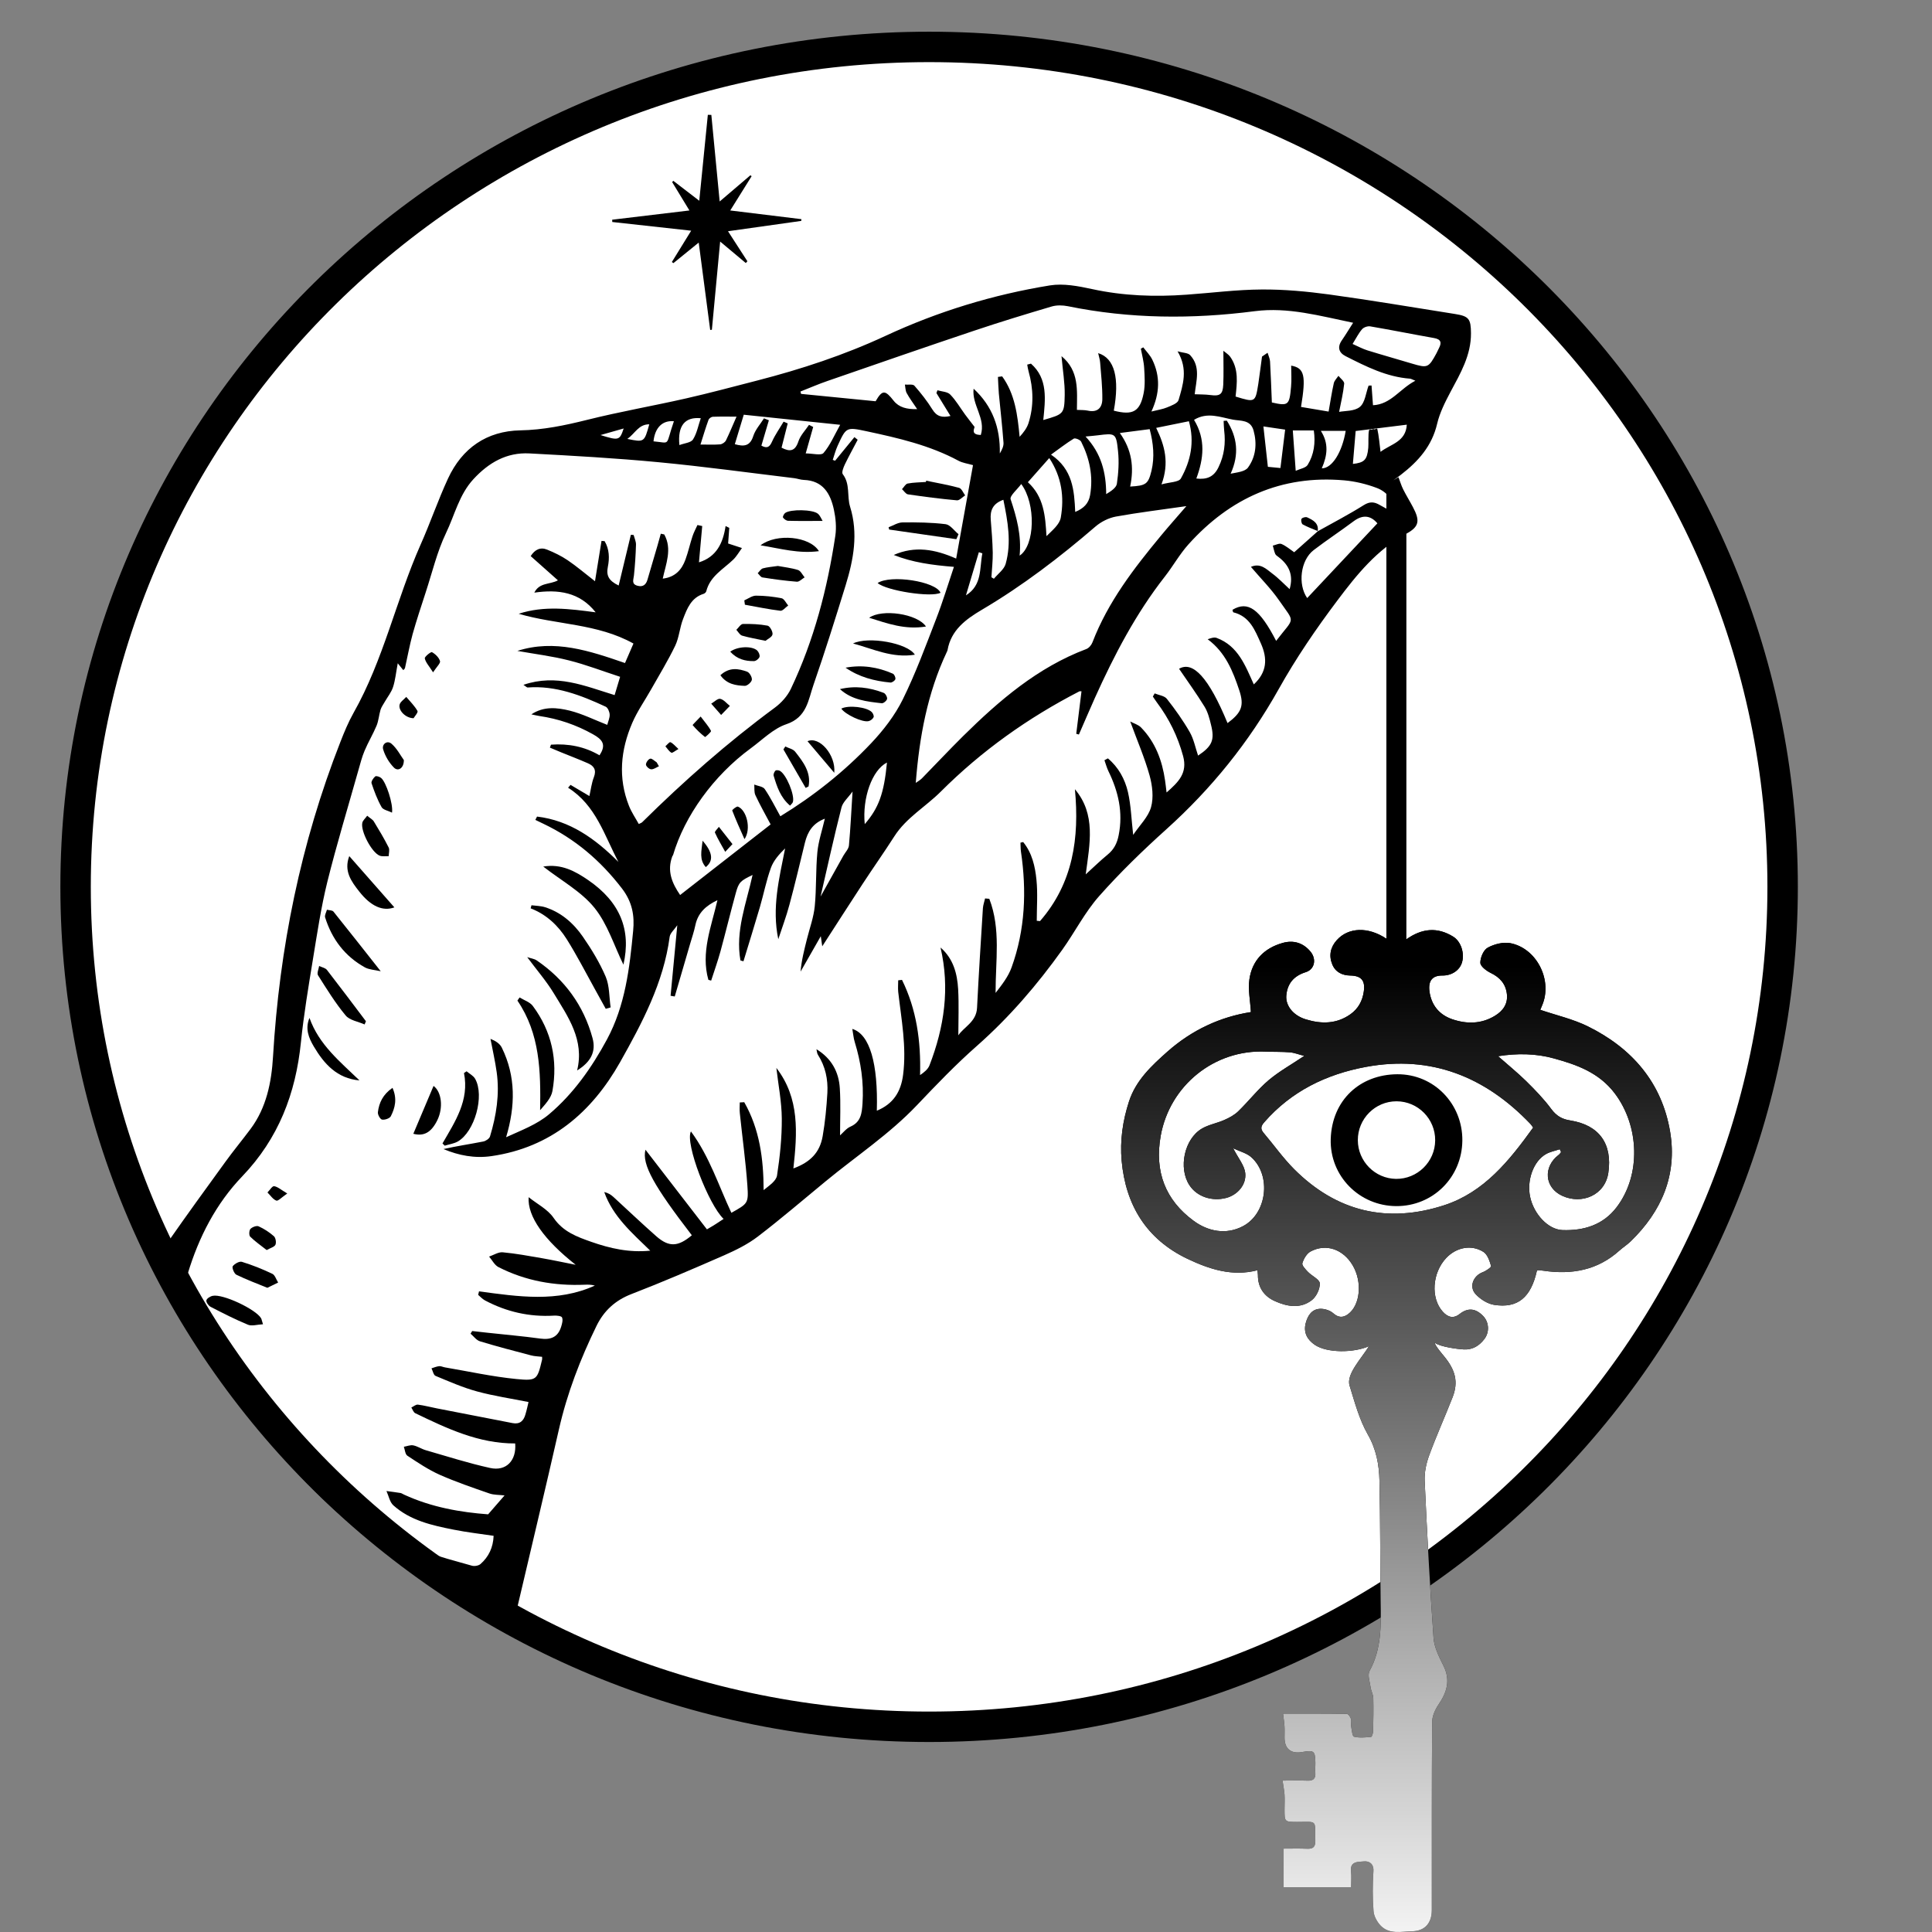 <?xml version="1.0" encoding="UTF-8"?> <svg xmlns="http://www.w3.org/2000/svg" width="32" height="32" viewBox="0 0 32 32" fill="none"><rect x="0" y="0" width="32" height="32" fill="#808080" stroke="none"/><path d="M29.526 14.689C29.526 22.368 23.201 28.601 15.389 28.601C7.578 28.601 1.252 22.368 1.252 14.689C1.252 7.009 7.578 0.777 15.389 0.777C23.201 0.777 29.526 7.009 29.526 14.689Z" fill="white" stroke="black" stroke-width="0.504"></path><path d="M11.419 3.486C11.307 3.302 11.22 3.159 11.133 3.016C11.139 3.009 11.146 3.002 11.152 2.995C11.284 3.096 11.416 3.198 11.582 3.325C11.631 2.834 11.677 2.368 11.724 1.902C11.743 1.903 11.763 1.903 11.782 1.903C11.827 2.368 11.871 2.833 11.92 3.337C12.109 3.176 12.269 3.039 12.429 2.903C12.435 2.908 12.442 2.913 12.449 2.919C12.337 3.098 12.225 3.278 12.095 3.486C12.505 3.536 12.889 3.583 13.274 3.63C13.273 3.64 13.272 3.649 13.271 3.659C12.878 3.714 12.486 3.77 12.058 3.83C12.176 4.012 12.278 4.17 12.379 4.327C12.37 4.337 12.362 4.347 12.353 4.357C12.224 4.249 12.095 4.141 11.928 4.001C11.88 4.515 11.836 4.989 11.791 5.462L11.763 5.465C11.701 4.993 11.639 4.522 11.573 4.018C11.421 4.142 11.287 4.25 11.154 4.358C11.145 4.352 11.136 4.346 11.128 4.34C11.227 4.179 11.326 4.018 11.448 3.821C10.998 3.772 10.57 3.725 10.141 3.677C10.141 3.664 10.14 3.651 10.14 3.639C10.554 3.589 10.968 3.54 11.419 3.486Z" fill="black"></path><path d="M10.33 7.097C10.193 7.136 10.07 7.171 9.946 7.206C10.249 7.3 10.263 7.296 10.33 7.097ZM10.754 7.028C10.576 7.027 10.52 7.179 10.391 7.27C10.671 7.327 10.671 7.327 10.754 7.028ZM15.999 9.861C16.272 9.691 16.222 9.411 16.271 9.165C16.252 9.159 16.232 9.152 16.213 9.146C16.142 9.385 16.07 9.623 15.999 9.861ZM11.162 6.977C10.973 6.959 10.848 7.082 10.824 7.31C11.118 7.336 11.015 7.401 11.162 6.977ZM11.607 6.927C11.348 6.902 11.221 7.046 11.253 7.372C11.336 7.34 11.444 7.333 11.478 7.279C11.543 7.176 11.566 7.046 11.607 6.927ZM21.893 7.757C22.065 7.759 22.231 7.486 22.289 7.136H21.877C22.012 7.346 21.985 7.545 21.893 7.757ZM14.691 12.63C14.443 12.755 14.28 13.22 14.323 13.65C14.554 13.383 14.642 13.143 14.691 12.63ZM21.286 7.116C21.144 7.095 21.017 7.077 20.926 7.063C20.951 7.288 20.975 7.504 21 7.732C21.049 7.737 21.121 7.744 21.208 7.752C21.234 7.537 21.259 7.338 21.286 7.116ZM11.602 7.363C11.73 7.363 11.83 7.368 11.928 7.36C11.962 7.357 12.008 7.326 12.024 7.295C12.086 7.168 12.139 7.036 12.199 6.901C12.066 6.901 11.936 6.898 11.806 6.903C11.781 6.904 11.743 6.931 11.735 6.955C11.69 7.078 11.652 7.204 11.602 7.363ZM21.761 7.13H21.413C21.428 7.345 21.443 7.551 21.461 7.798C21.533 7.765 21.627 7.751 21.659 7.7C21.765 7.528 21.79 7.334 21.761 7.13ZM16.915 8.017C16.849 8.108 16.721 8.213 16.739 8.269C16.839 8.569 16.921 8.868 16.888 9.203C17.144 9.035 17.16 8.345 16.915 8.017ZM23.301 7.034C22.999 7.071 22.711 7.107 22.454 7.139C22.438 7.326 22.422 7.507 22.408 7.684C22.598 7.663 22.644 7.617 22.663 7.418C22.669 7.354 22.659 7.191 22.675 7.13C22.684 7.095 22.722 7.134 22.744 7.103C22.772 7.131 22.807 7.078 22.814 7.111C22.835 7.196 22.855 7.392 22.866 7.484C23.033 7.355 23.285 7.32 23.301 7.034ZM13.591 14.85C13.721 14.617 13.846 14.394 13.97 14.171C14.002 14.115 14.055 14.062 14.061 14.004C14.087 13.72 14.1 13.436 14.121 13.11C14.046 13.214 13.96 13.286 13.938 13.373C13.814 13.859 13.707 14.348 13.591 14.85ZM16.421 9.561C16.435 9.569 16.448 9.578 16.462 9.586C16.529 9.504 16.631 9.432 16.657 9.339C16.756 8.987 16.692 8.636 16.619 8.278C16.444 8.34 16.397 8.454 16.41 8.61C16.425 8.79 16.439 8.972 16.443 9.153C16.445 9.289 16.429 9.425 16.421 9.561ZM17.98 7.23C18.242 7.512 18.32 7.825 18.322 8.184C18.403 8.135 18.489 8.079 18.499 8.012C18.525 7.835 18.537 7.65 18.518 7.472C18.487 7.172 18.475 7.173 18.183 7.21C18.126 7.217 18.069 7.222 17.98 7.23ZM18.719 8.059C18.98 8.044 19.018 8.02 19.072 7.798C19.126 7.57 19.104 7.343 19.042 7.108C18.878 7.129 18.723 7.149 18.548 7.172C18.747 7.45 18.786 7.739 18.719 8.059ZM17.379 7.587C17.253 7.729 17.142 7.855 17.025 7.987C17.289 8.226 17.314 8.545 17.333 8.88C17.431 8.783 17.551 8.686 17.57 8.572C17.629 8.233 17.586 7.9 17.379 7.587ZM17.809 8.479C17.949 8.421 18.032 8.34 18.056 8.198C18.109 7.885 18.047 7.593 17.907 7.315C17.891 7.284 17.809 7.251 17.785 7.265C17.658 7.343 17.54 7.436 17.408 7.53C17.768 7.774 17.793 8.121 17.809 8.479ZM19.238 8.023C19.372 7.985 19.523 7.988 19.559 7.925C19.721 7.636 19.789 7.322 19.692 6.977C19.505 7.014 19.336 7.049 19.15 7.087C19.293 7.381 19.37 7.666 19.238 8.023ZM12.654 6.929C12.681 6.94 12.708 6.95 12.735 6.961C12.694 7.101 12.652 7.242 12.611 7.381C12.709 7.435 12.749 7.401 12.788 7.313C12.84 7.198 12.915 7.093 12.979 6.984C13.002 6.994 13.024 7.004 13.047 7.013C13.014 7.146 12.98 7.279 12.945 7.415C13.085 7.488 13.17 7.474 13.224 7.311C13.257 7.211 13.339 7.128 13.4 7.037C13.423 7.049 13.446 7.061 13.469 7.072C13.43 7.209 13.391 7.346 13.345 7.51C13.46 7.51 13.6 7.549 13.64 7.503C13.75 7.375 13.818 7.211 13.916 7.036C13.371 6.979 12.839 6.923 12.319 6.869C12.261 7.06 12.217 7.206 12.171 7.357C12.324 7.401 12.424 7.389 12.477 7.221C12.511 7.116 12.593 7.026 12.654 6.929ZM22.403 5.697C22.495 5.738 22.569 5.778 22.648 5.803C22.893 5.879 23.14 5.948 23.386 6.022C23.645 6.099 23.661 6.093 23.792 5.852C23.807 5.824 23.819 5.794 23.834 5.766C23.882 5.673 23.866 5.619 23.752 5.599C23.4 5.537 23.049 5.466 22.697 5.406C22.654 5.398 22.589 5.42 22.561 5.452C22.503 5.518 22.463 5.601 22.403 5.697ZM22.814 8.668C22.703 8.538 22.574 8.519 22.421 8.633C22.203 8.796 21.975 8.946 21.759 9.111C21.539 9.279 21.493 9.679 21.651 9.906C22.035 9.497 22.421 9.087 22.814 8.668ZM19.777 6.954C19.973 7.277 19.937 7.597 19.815 7.926C19.988 7.946 20.106 7.9 20.183 7.737C20.278 7.541 20.302 7.34 20.276 7.129C20.27 7.076 20.27 7.023 20.267 6.971C20.284 6.969 20.302 6.968 20.32 6.967C20.492 7.238 20.53 7.525 20.383 7.846C20.49 7.824 20.621 7.813 20.671 7.744C20.801 7.564 20.823 7.35 20.763 7.131C20.713 6.949 20.549 6.974 20.424 6.951C20.214 6.912 19.999 6.818 19.777 6.954ZM19.65 8.383C19.241 8.442 18.86 8.488 18.483 8.556C18.364 8.578 18.238 8.641 18.146 8.72C17.553 9.231 16.934 9.704 16.259 10.102C15.997 10.257 15.752 10.436 15.694 10.769C15.692 10.78 15.686 10.789 15.682 10.799C15.36 11.481 15.227 12.209 15.168 12.967C15.204 12.941 15.241 12.921 15.269 12.893C15.497 12.66 15.72 12.422 15.951 12.193C16.552 11.6 17.187 11.054 17.993 10.75C18.036 10.734 18.078 10.683 18.095 10.638C18.351 9.972 18.778 9.417 19.226 8.876C19.358 8.716 19.496 8.562 19.65 8.383ZM14.152 7.24C14.17 7.255 14.188 7.269 14.206 7.284C14.135 7.42 14.06 7.554 13.994 7.691C13.97 7.742 13.937 7.825 13.959 7.854C14.085 8.018 14.026 8.218 14.08 8.392C14.218 8.836 14.138 9.266 14.007 9.692C13.837 10.243 13.664 10.795 13.475 11.34C13.387 11.592 13.366 11.881 13.025 11.995C12.807 12.068 12.625 12.256 12.43 12.398C11.82 12.846 11.338 13.514 11.147 14.166C11.145 14.171 11.139 14.174 11.137 14.179C11.043 14.425 11.131 14.629 11.265 14.824C11.778 14.424 12.277 14.035 12.764 13.655C12.673 13.484 12.586 13.33 12.512 13.171C12.488 13.12 12.498 13.054 12.493 12.995C12.553 13.019 12.637 13.026 12.667 13.07C12.764 13.213 12.841 13.37 12.925 13.52C13.46 13.194 13.977 12.788 14.43 12.309C14.633 12.094 14.822 11.849 14.952 11.586C15.165 11.155 15.332 10.7 15.506 10.25C15.615 9.969 15.702 9.679 15.8 9.389C15.44 9.36 15.114 9.316 14.803 9.192C15.152 9.038 15.485 9.096 15.837 9.252C15.929 8.74 16.023 8.223 16.116 7.704C16.026 7.678 15.943 7.668 15.875 7.631C15.397 7.374 14.877 7.255 14.354 7.143C14.017 7.071 14.015 7.073 13.873 7.385C13.839 7.459 13.819 7.54 13.793 7.617C13.806 7.622 13.819 7.627 13.832 7.631C13.939 7.501 14.045 7.37 14.152 7.24ZM17.837 6.789C17.901 6.793 17.96 6.789 18.016 6.801C18.176 6.837 18.256 6.756 18.258 6.612C18.26 6.411 18.238 6.209 18.222 6.008C18.219 5.958 18.202 5.91 18.189 5.849C18.463 5.932 18.546 6.267 18.448 6.802C18.764 6.883 18.883 6.819 18.943 6.509C18.969 6.376 18.959 6.233 18.951 6.095C18.945 5.988 18.916 5.883 18.896 5.776L18.936 5.753C18.988 5.822 19.051 5.884 19.087 5.96C19.219 6.234 19.211 6.514 19.071 6.816C19.179 6.789 19.259 6.778 19.33 6.748C19.4 6.719 19.503 6.682 19.52 6.628C19.594 6.375 19.681 6.116 19.504 5.819C19.596 5.845 19.677 5.843 19.713 5.883C19.892 6.077 19.811 6.312 19.788 6.53C19.88 6.534 19.963 6.532 20.046 6.543C20.205 6.564 20.253 6.535 20.261 6.372C20.269 6.193 20.263 6.013 20.263 5.81C20.304 5.845 20.349 5.871 20.376 5.909C20.52 6.112 20.489 6.344 20.465 6.568C20.791 6.668 20.792 6.668 20.842 6.355C20.854 6.276 20.864 6.196 20.875 6.116C20.884 6.046 20.893 5.976 20.903 5.906C20.933 5.885 20.964 5.864 20.995 5.843C21.009 5.891 21.033 5.938 21.036 5.986C21.049 6.209 21.056 6.433 21.066 6.666C21.337 6.727 21.357 6.715 21.384 6.405C21.395 6.29 21.386 6.174 21.386 6.056C21.607 6.095 21.634 6.221 21.549 6.74C21.703 6.766 21.856 6.791 22.006 6.817C22.037 6.641 22.059 6.493 22.092 6.347C22.102 6.303 22.142 6.265 22.169 6.225C22.202 6.268 22.268 6.315 22.264 6.355C22.248 6.511 22.211 6.665 22.18 6.822C22.274 6.803 22.434 6.814 22.524 6.739C22.61 6.668 22.623 6.508 22.668 6.387C22.684 6.386 22.701 6.386 22.717 6.385C22.725 6.491 22.733 6.597 22.741 6.712C23.04 6.697 23.184 6.44 23.443 6.306C23.383 6.282 23.369 6.273 23.354 6.272C22.966 6.243 22.627 6.071 22.289 5.9C22.174 5.842 22.146 5.748 22.227 5.634C22.287 5.547 22.341 5.456 22.412 5.346C21.862 5.233 21.337 5.083 20.784 5.154C19.748 5.288 18.716 5.282 17.688 5.072C17.603 5.055 17.504 5.052 17.421 5.076C16.991 5.203 16.562 5.334 16.136 5.477C15.325 5.749 14.517 6.029 13.709 6.309C13.556 6.361 13.409 6.426 13.258 6.485C13.262 6.498 13.265 6.511 13.268 6.524C13.68 6.565 14.092 6.605 14.503 6.646C14.615 6.452 14.661 6.458 14.803 6.639C14.889 6.747 15.021 6.782 15.191 6.776C15.12 6.67 15.063 6.594 15.018 6.511C14.996 6.471 14.997 6.418 14.988 6.37C15.042 6.375 15.119 6.359 15.145 6.388C15.253 6.511 15.356 6.641 15.442 6.78C15.515 6.899 15.603 6.922 15.743 6.89C15.659 6.752 15.585 6.631 15.51 6.51C15.516 6.495 15.522 6.48 15.527 6.464C15.599 6.486 15.692 6.487 15.738 6.534C15.834 6.632 15.903 6.754 15.985 6.866C16.036 6.935 16.09 7.003 16.142 7.071C16.125 7.128 16.094 7.199 16.245 7.205C16.332 6.928 16.093 6.708 16.126 6.438C16.436 6.724 16.569 7.083 16.56 7.511C16.594 7.453 16.626 7.391 16.621 7.331C16.601 7.06 16.57 6.79 16.544 6.519C16.536 6.428 16.534 6.335 16.529 6.243C16.552 6.24 16.576 6.237 16.599 6.234C16.811 6.526 16.854 6.873 16.888 7.235C16.954 7.163 17.009 7.09 17.035 7.009C17.125 6.726 17.117 6.439 17.037 6.153C17.026 6.116 17.021 6.077 17.014 6.039C17.035 6.033 17.055 6.028 17.076 6.023C17.36 6.273 17.314 6.617 17.28 6.957C17.618 6.859 17.629 6.859 17.635 6.54C17.638 6.337 17.602 6.133 17.582 5.899C17.877 6.142 17.839 6.466 17.837 6.789ZM21.825 8.8C22.081 8.657 22.341 8.522 22.589 8.366C22.689 8.303 22.764 8.312 22.853 8.364C22.941 8.414 23.03 8.461 23.119 8.51C23.129 8.495 23.139 8.481 23.149 8.466C23.08 8.299 22.978 8.147 22.804 8.082C22.632 8.017 22.446 7.972 22.263 7.956C21.224 7.865 20.372 8.251 19.684 9.017C19.538 9.18 19.43 9.375 19.295 9.548C18.813 10.163 18.455 10.85 18.135 11.559C18.044 11.761 17.959 11.964 17.87 12.166C17.856 12.162 17.841 12.158 17.826 12.154C17.855 11.92 17.884 11.685 17.913 11.45C17.896 11.45 17.884 11.448 17.876 11.452C17.028 11.889 16.26 12.435 15.583 13.111C15.331 13.363 15.01 13.543 14.812 13.854C14.642 14.12 14.459 14.378 14.286 14.643C14.067 14.978 13.851 15.315 13.619 15.674C13.61 15.61 13.605 15.576 13.595 15.506C13.471 15.723 13.366 15.908 13.26 16.093C13.276 15.903 13.322 15.728 13.366 15.552C13.411 15.372 13.477 15.193 13.495 15.01C13.524 14.714 13.51 14.414 13.538 14.117C13.555 13.934 13.617 13.755 13.662 13.56C13.462 13.635 13.376 13.778 13.332 13.958C13.248 14.302 13.167 14.646 13.075 14.987C13.024 15.179 12.953 15.366 12.891 15.556C12.782 15.038 12.905 14.552 13.004 14.052C12.903 14.15 12.812 14.254 12.768 14.376C12.692 14.586 12.649 14.809 12.586 15.025C12.498 15.325 12.405 15.623 12.314 15.922C12.297 15.917 12.281 15.913 12.264 15.908C12.177 15.42 12.361 14.966 12.465 14.492C12.265 14.588 12.236 14.611 12.187 14.792C12.099 15.112 12.021 15.435 11.934 15.755C11.889 15.919 11.831 16.08 11.779 16.242C11.764 16.238 11.748 16.233 11.733 16.229C11.605 15.777 11.781 15.353 11.883 14.91C11.688 15.002 11.559 15.123 11.517 15.326C11.495 15.431 11.46 15.532 11.43 15.635C11.346 15.925 11.261 16.215 11.176 16.505C11.153 16.501 11.13 16.497 11.107 16.493C11.143 16.116 11.178 15.74 11.218 15.325C11.165 15.402 11.101 15.455 11.092 15.515C10.991 16.277 10.636 16.943 10.27 17.594C9.801 18.424 9.123 19.007 8.14 19.149C7.864 19.189 7.599 19.139 7.345 19.032C7.566 18.982 7.786 18.95 8.004 18.907C8.046 18.899 8.105 18.86 8.116 18.823C8.221 18.477 8.277 18.123 8.227 17.761C8.201 17.575 8.159 17.391 8.124 17.207C8.205 17.238 8.279 17.285 8.312 17.353C8.545 17.829 8.537 18.319 8.383 18.836C8.63 18.723 8.893 18.626 9.094 18.456C9.498 18.115 9.801 17.683 10.053 17.217C10.356 16.655 10.428 16.036 10.487 15.417C10.511 15.169 10.476 14.943 10.3 14.714C9.944 14.251 9.522 13.893 9 13.644C8.956 13.623 8.911 13.601 8.867 13.58C8.876 13.562 8.886 13.543 8.895 13.525C9.44 13.59 9.859 13.892 10.243 14.276C10.009 13.836 9.871 13.338 9.409 13.047C9.423 13.031 9.437 13.016 9.45 13C9.554 13.062 9.658 13.123 9.762 13.185C9.786 13.082 9.798 12.971 9.837 12.871C9.883 12.751 9.836 12.685 9.737 12.642C9.591 12.578 9.442 12.521 9.294 12.461C9.232 12.435 9.17 12.409 9.108 12.383L9.126 12.334C9.412 12.313 9.685 12.366 9.929 12.51C10.052 12.329 9.97 12.245 9.822 12.162C9.542 12.005 9.247 11.905 8.932 11.859C8.888 11.852 8.845 11.841 8.801 11.832C9.008 11.694 9.229 11.72 9.435 11.77C9.647 11.823 9.847 11.924 10.058 12.006C10.073 11.948 10.101 11.89 10.098 11.835C10.096 11.79 10.068 11.722 10.032 11.705C9.622 11.515 9.204 11.352 8.739 11.387C8.728 11.388 8.715 11.373 8.67 11.343C9.216 11.156 9.687 11.362 10.18 11.513C10.209 11.416 10.236 11.327 10.271 11.21C9.979 11.115 9.705 11.009 9.422 10.938C9.142 10.867 8.854 10.832 8.569 10.781C9.187 10.583 9.768 10.781 10.352 10.982C10.402 10.867 10.445 10.766 10.492 10.659C9.893 10.325 9.217 10.35 8.591 10.166C9.013 10.028 9.437 10.085 9.866 10.142C9.601 9.806 9.246 9.759 8.85 9.816C8.935 9.644 9.109 9.685 9.241 9.612C9.084 9.472 8.939 9.343 8.79 9.211C8.858 9.103 8.95 9.057 9.063 9.104C9.181 9.152 9.297 9.208 9.402 9.279C9.55 9.379 9.686 9.496 9.855 9.627C9.894 9.387 9.929 9.173 9.963 8.959C9.98 8.96 9.997 8.962 10.014 8.963C10.093 9.094 10.097 9.246 10.068 9.388C10.039 9.533 10.081 9.618 10.247 9.698C10.316 9.41 10.383 9.134 10.449 8.858C10.464 8.859 10.48 8.86 10.495 8.861C10.509 8.914 10.535 8.968 10.534 9.021C10.529 9.192 10.518 9.362 10.5 9.532C10.493 9.601 10.455 9.672 10.556 9.701C10.645 9.727 10.699 9.688 10.724 9.602C10.78 9.413 10.835 9.225 10.89 9.036C10.909 8.971 10.927 8.905 10.945 8.84C10.964 8.844 10.983 8.848 11.002 8.852C11.137 9.094 11.029 9.341 10.977 9.584C11.182 9.56 11.293 9.437 11.354 9.266C11.4 9.14 11.428 9.009 11.47 8.882C11.491 8.818 11.524 8.758 11.552 8.696C11.578 8.702 11.605 8.708 11.631 8.713C11.613 8.915 11.594 9.117 11.577 9.314C11.866 9.225 11.976 8.996 12.018 8.713C12.038 8.723 12.058 8.733 12.079 8.743C12.072 8.838 12.065 8.934 12.06 9.002C12.143 9.029 12.216 9.053 12.289 9.077C12.242 9.141 12.202 9.213 12.146 9.268C11.979 9.429 11.761 9.543 11.698 9.793C11.694 9.811 11.671 9.83 11.653 9.836C11.448 9.9 11.38 10.08 11.314 10.252C11.258 10.395 11.249 10.557 11.184 10.694C11.064 10.943 10.919 11.18 10.783 11.421C10.679 11.605 10.555 11.781 10.472 11.974C10.279 12.422 10.234 12.884 10.418 13.348C10.46 13.454 10.526 13.55 10.58 13.648C10.616 13.631 10.627 13.628 10.634 13.621C11.324 12.939 12.05 12.299 12.831 11.723C12.94 11.643 13.042 11.53 13.099 11.41C13.482 10.605 13.704 9.751 13.836 8.872C13.856 8.733 13.842 8.581 13.812 8.442C13.755 8.176 13.632 7.96 13.313 7.949C13.26 7.947 13.208 7.927 13.155 7.92C12.407 7.83 11.661 7.727 10.911 7.656C10.198 7.588 9.483 7.548 8.769 7.51C8.392 7.49 8.094 7.662 7.84 7.938C7.604 8.195 7.531 8.531 7.387 8.83C7.238 9.141 7.158 9.486 7.049 9.817C6.975 10.045 6.899 10.273 6.834 10.504C6.784 10.688 6.75 10.877 6.708 11.064C6.705 11.077 6.69 11.087 6.68 11.1C6.657 11.071 6.637 11.047 6.588 10.986C6.558 11.145 6.547 11.267 6.51 11.38C6.482 11.466 6.421 11.541 6.375 11.621C6.35 11.666 6.318 11.708 6.303 11.755C6.277 11.842 6.271 11.937 6.237 12.02C6.178 12.161 6.098 12.293 6.039 12.434C5.995 12.537 5.968 12.647 5.937 12.754C5.763 13.372 5.576 13.986 5.421 14.609C5.318 15.027 5.254 15.456 5.184 15.883C5.109 16.342 5.032 16.802 4.984 17.265C4.898 18.112 4.613 18.857 4.013 19.483C3.578 19.936 3.292 20.491 3.11 21.095C3.094 21.147 3.092 21.216 3.114 21.263C3.232 21.509 3.339 21.764 3.489 21.99C4.017 22.785 4.561 23.569 5.228 24.256C5.762 24.806 6.302 25.355 7.014 25.677C7.269 25.791 7.547 25.854 7.817 25.933C7.859 25.945 7.927 25.933 7.959 25.905C8.095 25.785 8.168 25.631 8.176 25.438C7.956 25.405 7.733 25.38 7.514 25.336C7.156 25.265 6.797 25.186 6.515 24.933C6.455 24.879 6.438 24.776 6.401 24.696C6.479 24.707 6.557 24.716 6.635 24.729C6.655 24.733 6.673 24.748 6.693 24.756C7.15 24.967 7.636 25.049 8.085 25.082C8.193 24.957 8.272 24.867 8.357 24.769C8.269 24.758 8.182 24.763 8.105 24.736C7.828 24.64 7.55 24.545 7.283 24.427C7.095 24.343 6.92 24.225 6.747 24.111C6.711 24.087 6.707 24.014 6.689 23.963C6.742 23.954 6.797 23.93 6.846 23.94C6.918 23.955 6.984 24.001 7.055 24.021C7.408 24.123 7.759 24.235 8.117 24.314C8.385 24.374 8.557 24.189 8.533 23.908C7.93 23.911 7.403 23.66 6.878 23.407C6.848 23.393 6.834 23.345 6.813 23.313C6.849 23.296 6.888 23.261 6.921 23.265C7.027 23.278 7.13 23.307 7.235 23.327C7.653 23.409 8.072 23.489 8.49 23.571C8.609 23.594 8.672 23.535 8.702 23.43C8.725 23.354 8.741 23.276 8.754 23.222C8.464 23.164 8.179 23.122 7.903 23.047C7.667 22.983 7.441 22.883 7.214 22.789C7.18 22.775 7.169 22.707 7.147 22.664C7.189 22.651 7.232 22.632 7.275 22.628C7.305 22.625 7.337 22.643 7.369 22.648C7.763 22.715 8.156 22.802 8.553 22.841C8.896 22.875 8.899 22.85 8.979 22.518C8.981 22.509 8.979 22.498 8.979 22.473C8.918 22.466 8.854 22.465 8.794 22.449C8.511 22.375 8.228 22.301 7.949 22.216C7.89 22.198 7.845 22.133 7.794 22.09C7.803 22.076 7.812 22.061 7.821 22.046C7.904 22.055 7.988 22.065 8.072 22.074C8.364 22.106 8.657 22.131 8.948 22.171C9.122 22.195 9.241 22.148 9.294 21.976C9.31 21.926 9.327 21.863 9.309 21.821C9.298 21.796 9.221 21.788 9.175 21.791C8.769 21.815 8.388 21.728 8.031 21.538C7.989 21.515 7.957 21.478 7.92 21.447C7.925 21.428 7.929 21.408 7.934 21.389C8.582 21.476 9.231 21.576 9.853 21.293C9.797 21.278 9.741 21.276 9.685 21.279C9.184 21.3 8.704 21.216 8.256 20.987C8.191 20.954 8.152 20.872 8.101 20.813C8.176 20.788 8.254 20.735 8.327 20.742C8.544 20.762 8.759 20.802 8.973 20.839C9.161 20.872 9.348 20.912 9.535 20.949C9.015 20.539 8.734 20.149 8.756 19.829C8.895 19.941 9.072 20.029 9.17 20.173C9.328 20.402 9.553 20.484 9.791 20.568C10.104 20.678 10.421 20.75 10.77 20.715C10.469 20.422 10.153 20.151 10.008 19.744C10.073 19.758 10.12 19.789 10.161 19.826C10.398 20.043 10.63 20.265 10.871 20.477C11.082 20.661 11.232 20.651 11.459 20.46C10.835 19.649 10.628 19.286 10.691 19.043C11.041 19.497 11.374 19.929 11.709 20.362C11.773 20.324 11.814 20.301 11.854 20.275C11.897 20.248 11.939 20.219 11.985 20.189C11.738 19.956 11.342 18.936 11.444 18.74C11.754 19.16 11.903 19.64 12.114 20.088C12.385 19.935 12.4 19.934 12.379 19.636C12.351 19.236 12.295 18.838 12.254 18.439C12.247 18.38 12.253 18.32 12.253 18.26C12.277 18.259 12.302 18.258 12.327 18.256C12.581 18.701 12.647 19.193 12.648 19.712C12.741 19.636 12.856 19.561 12.87 19.47C12.918 19.159 12.951 18.842 12.949 18.528C12.947 18.248 12.891 17.968 12.859 17.688C13.248 18.191 13.205 18.769 13.141 19.353C13.421 19.25 13.579 19.09 13.626 18.818C13.667 18.581 13.69 18.34 13.704 18.1C13.716 17.877 13.671 17.663 13.547 17.47C13.531 17.445 13.531 17.409 13.523 17.378C13.772 17.53 13.894 17.754 13.91 18.026C13.926 18.283 13.914 18.541 13.914 18.805C13.966 18.759 14.018 18.69 14.087 18.66C14.263 18.583 14.275 18.433 14.286 18.277C14.309 17.93 14.26 17.593 14.158 17.262C14.137 17.196 14.132 17.125 14.117 17.042C14.408 17.13 14.545 17.619 14.523 18.397C14.791 18.286 14.921 18.09 14.958 17.803C15.018 17.337 14.929 16.884 14.877 16.427C14.871 16.364 14.877 16.3 14.877 16.237C14.898 16.234 14.919 16.232 14.94 16.23C15.181 16.719 15.255 17.245 15.239 17.807C15.307 17.761 15.37 17.71 15.395 17.646C15.639 17.015 15.736 16.369 15.578 15.694C15.79 15.878 15.855 16.125 15.87 16.385C15.884 16.641 15.873 16.898 15.873 17.148C15.968 17.007 16.171 16.926 16.183 16.693C16.21 16.143 16.246 15.592 16.28 15.042C16.284 14.988 16.304 14.935 16.316 14.881C16.339 14.883 16.363 14.885 16.386 14.887C16.58 15.389 16.488 15.915 16.49 16.446C16.594 16.312 16.7 16.177 16.755 16.023C16.981 15.399 17.006 14.755 16.91 14.104C16.903 14.055 16.905 14.006 16.902 13.957C16.917 13.954 16.932 13.951 16.947 13.947C17.094 14.127 17.145 14.35 17.167 14.573C17.19 14.797 17.172 15.025 17.172 15.251C17.19 15.253 17.208 15.254 17.226 15.256C17.774 14.627 17.88 13.877 17.804 13.072C18.154 13.487 18.051 13.97 17.983 14.482C18.125 14.353 18.231 14.249 18.346 14.155C18.451 14.069 18.503 13.967 18.529 13.832C18.604 13.455 18.523 13.109 18.359 12.773C18.331 12.716 18.315 12.652 18.293 12.592C18.312 12.582 18.331 12.572 18.35 12.561C18.524 12.706 18.633 12.904 18.683 13.122C18.733 13.341 18.739 13.569 18.769 13.828C18.878 13.666 19.02 13.531 19.065 13.369C19.11 13.208 19.087 13.011 19.041 12.845C18.959 12.551 18.836 12.267 18.72 11.95C18.779 11.982 18.853 12.002 18.899 12.049C19.136 12.292 19.249 12.595 19.297 12.926C19.306 12.985 19.312 13.044 19.322 13.126C19.523 12.95 19.671 12.803 19.596 12.523C19.507 12.195 19.363 11.903 19.162 11.635C19.138 11.603 19.117 11.569 19.095 11.537C19.105 11.52 19.115 11.502 19.125 11.485C19.194 11.514 19.287 11.524 19.327 11.575C19.465 11.75 19.595 11.933 19.706 12.126C19.773 12.243 19.799 12.384 19.844 12.515C20.076 12.36 20.122 12.258 20.058 12.004C20.033 11.901 20.005 11.792 19.95 11.703C19.818 11.489 19.67 11.284 19.529 11.077C19.758 10.943 20.021 11.223 20.332 11.977C20.564 11.804 20.611 11.69 20.527 11.436C20.421 11.117 20.297 10.805 20.003 10.588C20.057 10.569 20.111 10.55 20.152 10.566C20.508 10.698 20.628 11.029 20.767 11.336C20.985 11.133 20.997 10.911 20.885 10.659C20.785 10.436 20.7 10.21 20.428 10.142C20.42 10.14 20.419 10.114 20.414 10.1C20.67 9.947 20.864 10.086 21.137 10.615C21.447 10.209 21.457 10.336 21.182 9.939C21.049 9.748 20.882 9.581 20.719 9.389C20.875 9.32 20.974 9.425 21.072 9.499C21.175 9.575 21.264 9.67 21.36 9.758C21.428 9.526 21.35 9.36 21.18 9.229C21.159 9.212 21.132 9.197 21.122 9.175C21.103 9.131 21.095 9.083 21.082 9.037C21.13 9.027 21.188 8.994 21.225 9.01C21.301 9.042 21.366 9.099 21.436 9.147C21.567 9.03 21.698 8.914 21.829 8.797L21.825 8.8ZM23.163 7.904C23.189 7.971 23.209 8.041 23.241 8.105C23.291 8.205 23.351 8.301 23.403 8.4C23.519 8.619 23.512 8.722 23.295 8.839C22.807 9.102 22.47 9.521 22.151 9.946C21.798 10.415 21.464 10.904 21.178 11.416C20.685 12.296 20.066 13.062 19.319 13.735C18.93 14.085 18.551 14.452 18.204 14.844C17.969 15.11 17.804 15.437 17.596 15.729C17.181 16.31 16.719 16.848 16.181 17.323C15.832 17.63 15.509 17.967 15.188 18.305C14.732 18.785 14.181 19.149 13.674 19.567C13.302 19.873 12.937 20.187 12.555 20.479C12.387 20.608 12.191 20.705 11.996 20.791C11.487 21.014 10.976 21.234 10.458 21.434C10.189 21.538 10.003 21.711 9.881 21.959C9.612 22.509 9.393 23.077 9.257 23.677C9.032 24.669 8.794 25.659 8.562 26.65C8.488 26.968 8.494 26.959 8.188 26.828C7.875 26.695 7.599 26.508 7.341 26.29C7.317 26.27 7.286 26.256 7.257 26.243C6.604 25.949 6.073 25.485 5.547 25.012C4.615 24.175 3.89 23.167 3.208 22.127C3.022 21.843 2.874 21.527 2.747 21.21C2.665 21.005 2.645 20.765 2.787 20.564C3.096 20.121 3.413 19.684 3.73 19.248C3.865 19.061 4.012 18.884 4.15 18.699C4.414 18.345 4.497 17.924 4.522 17.502C4.628 15.707 4.98 13.967 5.637 12.291C5.701 12.127 5.769 11.962 5.855 11.809C6.352 10.931 6.56 9.939 6.965 9.024C7.126 8.663 7.254 8.286 7.42 7.927C7.654 7.422 8.061 7.139 8.618 7.128C8.997 7.121 9.356 7.046 9.721 6.955C10.264 6.819 10.817 6.723 11.363 6.599C11.758 6.509 12.149 6.404 12.541 6.303C13.271 6.115 13.983 5.881 14.671 5.561C15.536 5.159 16.448 4.88 17.391 4.727C17.615 4.691 17.861 4.739 18.088 4.788C18.606 4.901 19.126 4.919 19.651 4.881C20.066 4.852 20.481 4.797 20.896 4.795C21.268 4.792 21.643 4.827 22.013 4.877C22.711 4.973 23.406 5.091 24.102 5.201C24.33 5.237 24.362 5.283 24.364 5.517C24.367 5.883 24.19 6.183 24.025 6.491C23.936 6.659 23.847 6.835 23.804 7.017C23.718 7.388 23.49 7.642 23.204 7.863C23.163 7.894 23.121 7.925 23.079 7.956C23.107 7.938 23.135 7.921 23.163 7.904Z" fill="black"></path><path d="M8.998 14.353C9.299 14.303 9.527 14.43 9.742 14.577C10.271 14.94 10.458 15.401 10.326 15.978C10.171 15.662 10.063 15.304 9.845 15.035C9.629 14.768 9.304 14.591 8.998 14.353Z" fill="black"></path><path d="M10.033 16.709C9.973 16.6 9.913 16.49 9.852 16.381C9.699 16.105 9.555 15.824 9.388 15.558C9.245 15.33 9.05 15.146 8.789 15.045C8.794 15.028 8.798 15.011 8.803 14.994C8.879 15.004 8.958 15.004 9.03 15.027C9.295 15.112 9.498 15.29 9.652 15.512C9.798 15.723 9.933 15.945 10.033 16.179C10.097 16.332 10.089 16.516 10.114 16.686C10.087 16.694 10.06 16.702 10.033 16.709Z" fill="black"></path><path d="M9.559 17.73C9.683 17.225 9.409 16.842 9.173 16.453C9.05 16.25 8.892 16.069 8.732 15.853C8.793 15.874 8.849 15.88 8.889 15.907C9.352 16.223 9.666 16.652 9.814 17.193C9.877 17.422 9.782 17.592 9.559 17.73Z" fill="black"></path><path d="M8.606 16.521C8.681 16.567 8.777 16.597 8.826 16.663C9.138 17.083 9.241 17.56 9.15 18.071C9.129 18.186 9.034 18.287 8.946 18.388C8.957 17.747 8.945 17.123 8.57 16.573C8.582 16.556 8.594 16.538 8.606 16.521Z" fill="black"></path><path d="M7.329 18.939C7.538 18.577 7.776 18.224 7.685 17.773C7.7 17.764 7.714 17.754 7.728 17.744C7.776 17.785 7.841 17.817 7.87 17.869C8.029 18.15 7.863 18.746 7.582 18.907C7.518 18.943 7.439 18.953 7.366 18.976C7.354 18.963 7.342 18.951 7.329 18.939Z" fill="black"></path><path d="M6.306 16.087C6.204 16.064 6.114 16.061 6.044 16.023C5.712 15.839 5.498 15.555 5.385 15.195C5.374 15.159 5.404 15.111 5.415 15.068C5.452 15.078 5.504 15.075 5.523 15.099C5.779 15.417 6.03 15.738 6.306 16.087Z" fill="black"></path><path d="M6.039 16.968C5.932 16.92 5.791 16.9 5.724 16.818C5.553 16.612 5.411 16.381 5.267 16.153C5.246 16.119 5.278 16.052 5.286 16C5.33 16.021 5.389 16.031 5.416 16.066C5.634 16.347 5.847 16.632 6.061 16.915C6.054 16.933 6.046 16.951 6.039 16.968Z" fill="black"></path><path d="M5.785 14.18C6.048 14.478 6.29 14.754 6.532 15.029C6.344 15.098 6.144 15.015 5.949 14.765C5.82 14.601 5.691 14.428 5.785 14.18Z" fill="black"></path><path d="M4.356 21.934C4.257 21.939 4.171 21.968 4.108 21.942C3.897 21.855 3.693 21.751 3.49 21.646C3.454 21.628 3.413 21.57 3.418 21.539C3.424 21.507 3.482 21.471 3.523 21.463C3.69 21.427 4.236 21.685 4.324 21.834C4.334 21.851 4.336 21.873 4.356 21.934Z" fill="black"></path><path d="M5.954 17.895C5.584 17.863 5.369 17.623 5.198 17.334C5.114 17.192 5.05 17.039 5.126 16.86C5.284 17.306 5.635 17.586 5.954 17.895Z" fill="black"></path><path d="M7.181 17.986C7.316 18.087 7.344 18.347 7.244 18.553C7.145 18.755 7.023 18.825 6.846 18.779C6.957 18.514 7.069 18.251 7.181 17.986Z" fill="black"></path><path d="M4.428 21.33C4.254 21.259 4.08 21.194 3.914 21.113C3.878 21.095 3.839 20.996 3.855 20.973C3.885 20.932 3.965 20.887 4.007 20.9C4.179 20.953 4.347 21.02 4.51 21.098C4.555 21.119 4.575 21.193 4.607 21.243C4.552 21.269 4.498 21.296 4.428 21.33Z" fill="black"></path><path d="M6.082 13.511C6.131 13.553 6.172 13.573 6.192 13.606C6.278 13.747 6.363 13.889 6.437 14.036C6.457 14.075 6.439 14.132 6.438 14.181C6.387 14.179 6.331 14.19 6.287 14.172C6.155 14.118 5.97 13.764 6.001 13.628C6.009 13.59 6.048 13.558 6.082 13.511Z" fill="black"></path><path d="M13.564 9.129C13.225 9.173 12.933 9.087 12.597 9.032C12.863 8.829 13.413 8.882 13.564 9.129Z" fill="black"></path><path d="M12.884 9.374C12.989 9.394 13.107 9.406 13.218 9.441C13.263 9.456 13.291 9.521 13.327 9.563C13.284 9.588 13.239 9.638 13.198 9.635C13.007 9.62 12.817 9.594 12.628 9.564C12.599 9.559 12.576 9.518 12.55 9.494C12.578 9.467 12.602 9.424 12.635 9.414C12.711 9.393 12.792 9.388 12.884 9.374Z" fill="black"></path><path d="M12.679 10.614C12.529 10.582 12.408 10.562 12.291 10.528C12.253 10.516 12.227 10.465 12.196 10.432C12.232 10.398 12.268 10.336 12.305 10.335C12.441 10.332 12.581 10.338 12.714 10.363C12.752 10.371 12.803 10.464 12.795 10.508C12.787 10.553 12.713 10.585 12.679 10.614Z" fill="black"></path><path d="M12.328 9.944C12.392 9.916 12.457 9.866 12.521 9.866C12.663 9.866 12.807 9.882 12.946 9.909C12.988 9.918 13.019 9.987 13.055 10.029C13.011 10.06 12.964 10.121 12.925 10.116C12.728 10.092 12.533 10.051 12.338 10.016C12.335 9.992 12.331 9.968 12.328 9.944Z" fill="black"></path><path d="M6.493 13.46C6.428 13.427 6.345 13.414 6.32 13.368C6.25 13.244 6.199 13.108 6.154 12.973C6.145 12.943 6.184 12.886 6.215 12.86C6.23 12.847 6.287 12.864 6.312 12.885C6.394 12.95 6.515 13.317 6.493 13.46Z" fill="black"></path><path d="M4.417 20.705C4.321 20.629 4.225 20.563 4.144 20.483C4.122 20.461 4.125 20.38 4.148 20.355C4.177 20.324 4.25 20.296 4.284 20.312C4.375 20.353 4.462 20.41 4.537 20.476C4.566 20.502 4.579 20.58 4.562 20.617C4.544 20.654 4.481 20.669 4.417 20.705Z" fill="black"></path><path d="M11.932 11.184C12.078 11.048 12.23 11.072 12.376 11.126C12.415 11.14 12.46 11.219 12.453 11.26C12.446 11.301 12.376 11.361 12.336 11.36C12.188 11.354 12.039 11.334 11.932 11.184Z" fill="black"></path><path d="M6.501 18.018C6.582 18.201 6.543 18.35 6.473 18.489C6.454 18.525 6.373 18.552 6.328 18.544C6.297 18.539 6.254 18.461 6.259 18.422C6.278 18.265 6.342 18.128 6.501 18.018Z" fill="black"></path><path d="M13.625 8.628C13.423 8.628 13.238 8.631 13.054 8.626C13.024 8.625 12.987 8.598 12.969 8.572C12.961 8.56 12.984 8.512 13.004 8.497C13.093 8.431 13.462 8.437 13.547 8.509C13.583 8.539 13.601 8.589 13.625 8.628Z" fill="black"></path><path d="M6.689 12.589C6.691 12.724 6.593 12.783 6.525 12.714C6.444 12.632 6.378 12.521 6.346 12.411C6.322 12.328 6.411 12.255 6.485 12.319C6.577 12.398 6.636 12.517 6.689 12.589Z" fill="black"></path><path d="M12.095 10.794C12.217 10.704 12.452 10.696 12.54 10.773C12.566 10.797 12.589 10.851 12.58 10.88C12.57 10.911 12.521 10.95 12.488 10.95C12.344 10.952 12.209 10.919 12.095 10.794Z" fill="black"></path><path d="M6.85 11.896C6.718 11.894 6.598 11.769 6.618 11.674C6.628 11.625 6.69 11.586 6.729 11.543C6.793 11.619 6.867 11.691 6.915 11.776C6.928 11.8 6.867 11.867 6.85 11.896Z" fill="black"></path><path d="M11.605 11.868C11.678 11.965 11.738 12.031 11.777 12.107C11.784 12.12 11.682 12.212 11.677 12.207C11.602 12.149 11.534 12.082 11.472 12.01C11.469 12.006 11.538 11.939 11.605 11.868Z" fill="black"></path><path d="M7.173 11.136C7.106 11.03 7.05 10.972 7.036 10.905C7.03 10.878 7.137 10.792 7.155 10.802C7.211 10.833 7.27 10.89 7.288 10.95C7.298 10.985 7.234 11.042 7.173 11.136Z" fill="black"></path><path d="M11.944 11.842C11.874 11.763 11.827 11.709 11.78 11.655C11.83 11.626 11.887 11.566 11.929 11.575C11.988 11.587 12.036 11.651 12.089 11.692C12.05 11.733 12.011 11.773 11.944 11.842Z" fill="black"></path><path d="M4.758 19.768C4.666 19.83 4.607 19.897 4.577 19.886C4.519 19.864 4.478 19.798 4.43 19.751C4.467 19.714 4.509 19.643 4.54 19.647C4.6 19.656 4.655 19.707 4.758 19.768Z" fill="black"></path><path d="M21.828 8.797C21.744 8.761 21.657 8.73 21.577 8.686C21.557 8.676 21.544 8.613 21.558 8.593C21.571 8.572 21.627 8.558 21.651 8.569C21.747 8.614 21.847 8.664 21.825 8.8L21.828 8.797Z" fill="black"></path><path d="M10.914 12.692C10.871 12.71 10.827 12.745 10.786 12.742C10.753 12.741 10.7 12.693 10.699 12.664C10.698 12.63 10.738 12.574 10.77 12.566C10.798 12.559 10.84 12.604 10.876 12.626C10.889 12.648 10.901 12.67 10.914 12.692Z" fill="black"></path><path d="M11.237 12.406C11.181 12.437 11.136 12.477 11.12 12.467C11.08 12.444 11.053 12.398 11.021 12.361C11.049 12.336 11.089 12.286 11.104 12.293C11.147 12.311 11.179 12.353 11.237 12.406Z" fill="black"></path><path d="M15.341 7.962C15.523 8 15.706 8.031 15.885 8.08C15.927 8.091 15.953 8.161 15.986 8.205C15.94 8.234 15.892 8.291 15.849 8.287C15.578 8.263 15.307 8.227 15.038 8.188C15.002 8.182 14.972 8.131 14.94 8.102C14.971 8.07 14.998 8.016 15.033 8.009C15.132 7.99 15.235 7.99 15.336 7.983C15.338 7.976 15.339 7.969 15.341 7.962Z" fill="black"></path><path d="M15.84 8.931C15.469 8.878 15.098 8.825 14.727 8.771C14.724 8.759 14.721 8.746 14.718 8.733C14.794 8.705 14.87 8.654 14.947 8.653C15.185 8.65 15.426 8.653 15.662 8.682C15.739 8.692 15.805 8.79 15.876 8.848C15.864 8.875 15.852 8.903 15.84 8.931Z" fill="black"></path><path d="M15.578 9.818C15.425 9.899 14.684 9.785 14.536 9.657C14.751 9.514 15.498 9.628 15.578 9.818Z" fill="black"></path><path d="M14.129 10.658C14.382 10.534 15.032 10.65 15.153 10.844C14.776 10.905 14.459 10.746 14.129 10.658Z" fill="black"></path><path d="M15.337 10.377C14.992 10.434 14.704 10.329 14.396 10.232C14.606 10.082 15.193 10.163 15.337 10.377Z" fill="black"></path><path d="M13.912 11.414C14.162 11.354 14.403 11.386 14.636 11.476C14.666 11.487 14.698 11.546 14.693 11.576C14.687 11.606 14.632 11.652 14.604 11.648C14.36 11.62 14.112 11.596 13.912 11.414Z" fill="black"></path><path d="M14.005 11.059C14.278 11.008 14.538 11.048 14.788 11.158C14.813 11.169 14.837 11.223 14.83 11.249C14.823 11.274 14.775 11.308 14.747 11.305C14.484 11.28 14.232 11.216 14.005 11.059Z" fill="black"></path><path d="M13.344 13.05L12.976 12.413C12.986 12.397 12.996 12.38 13.007 12.364C13.062 12.392 13.135 12.406 13.17 12.45C13.303 12.619 13.438 12.793 13.392 13.026C13.376 13.034 13.36 13.042 13.344 13.05Z" fill="black"></path><path d="M13.086 13.344C12.927 13.21 12.868 13.029 12.814 12.848C12.807 12.824 12.824 12.785 12.843 12.765C12.854 12.753 12.893 12.756 12.914 12.766C13.02 12.816 13.169 13.174 13.132 13.286C13.126 13.304 13.107 13.318 13.086 13.344Z" fill="black"></path><path d="M13.935 11.737C14.051 11.675 14.362 11.71 14.442 11.797C14.461 11.818 14.479 11.861 14.469 11.88C14.455 11.909 14.42 11.936 14.388 11.944C14.287 11.97 13.998 11.833 13.935 11.737Z" fill="black"></path><path d="M13.375 12.277C13.569 12.188 13.847 12.503 13.818 12.8C13.658 12.611 13.518 12.446 13.375 12.277Z" fill="black"></path><path d="M12.331 13.899C12.255 13.728 12.187 13.578 12.128 13.424C12.124 13.415 12.2 13.352 12.222 13.36C12.367 13.417 12.447 13.73 12.331 13.899Z" fill="black"></path><path d="M12.132 13.981C12.076 14.041 12.044 14.075 12.012 14.109C11.954 14.004 11.891 13.901 11.842 13.791C11.833 13.773 11.884 13.728 11.907 13.695C11.979 13.786 12.05 13.877 12.132 13.981Z" fill="black"></path><path d="M11.637 13.925C11.809 14.122 11.819 14.259 11.69 14.362C11.579 14.237 11.618 14.102 11.637 13.925Z" fill="black"></path><path d="M25.856 19.083C25.849 19.067 25.842 19.051 25.835 19.035C25.758 19.061 25.674 19.076 25.605 19.116C25.398 19.233 25.285 19.552 25.344 19.825C25.404 20.107 25.64 20.366 25.881 20.374C26.232 20.386 26.552 20.29 26.776 19.996C27.185 19.46 27.153 18.648 26.745 18.109C26.484 17.765 26.119 17.636 25.738 17.531C25.439 17.448 25.129 17.444 24.813 17.494C24.976 17.638 25.133 17.765 25.277 17.906C25.425 18.052 25.572 18.203 25.695 18.37C25.78 18.484 25.873 18.537 26.007 18.558C26.49 18.634 26.709 18.947 26.639 19.425C26.585 19.795 26.202 19.956 25.877 19.807C25.579 19.671 25.556 19.324 25.818 19.127C25.834 19.115 25.844 19.098 25.856 19.083ZM20.425 19.019C20.511 19.186 20.61 19.302 20.625 19.427C20.648 19.624 20.495 19.792 20.312 19.841C20.072 19.904 19.824 19.82 19.701 19.631C19.514 19.347 19.615 18.863 19.909 18.692C20.021 18.627 20.158 18.604 20.279 18.55C20.361 18.514 20.445 18.469 20.509 18.407C20.681 18.24 20.83 18.047 21.012 17.892C21.185 17.746 21.387 17.634 21.603 17.489C21.512 17.466 21.439 17.436 21.364 17.43C21.231 17.419 21.097 17.424 20.964 17.418C20.113 17.38 19.375 17.979 19.225 18.812C19.119 19.404 19.302 19.877 19.771 20.221C20.006 20.394 20.307 20.459 20.59 20.308C20.985 20.098 21.06 19.474 20.73 19.171C20.653 19.1 20.537 19.072 20.425 19.019ZM25.394 18.676C25.373 18.648 25.361 18.629 25.347 18.614C24.601 17.834 23.704 17.472 22.626 17.671C21.97 17.792 21.389 18.073 20.94 18.588C20.883 18.653 20.874 18.699 20.93 18.765C21.099 18.964 21.251 19.181 21.435 19.365C22.141 20.072 22.983 20.269 23.925 19.961C24.582 19.745 24.998 19.226 25.394 18.676ZM22.675 22.297C22.42 22.409 21.981 22.412 21.778 22.275C21.652 22.19 21.586 22.07 21.627 21.915C21.66 21.79 21.728 21.68 21.872 21.678C21.943 21.677 22.031 21.705 22.083 21.752C22.169 21.828 22.246 21.827 22.327 21.768C22.531 21.619 22.567 21.234 22.406 20.96C22.249 20.692 21.965 20.591 21.708 20.728C21.644 20.762 21.593 20.849 21.571 20.923C21.56 20.958 21.623 21.024 21.663 21.066C21.728 21.134 21.857 21.191 21.86 21.257C21.864 21.35 21.802 21.478 21.726 21.536C21.537 21.681 21.316 21.641 21.115 21.55C20.938 21.471 20.833 21.324 20.835 21.118C20.835 21.097 20.831 21.077 20.828 21.039C20.41 21.148 20.028 21.021 19.666 20.849C18.991 20.526 18.645 19.964 18.578 19.226C18.548 18.891 18.596 18.562 18.7 18.243C18.814 17.893 19.073 17.652 19.339 17.416C19.743 17.059 20.212 16.842 20.719 16.763C20.708 16.572 20.669 16.392 20.694 16.221C20.739 15.908 20.939 15.704 21.245 15.618C21.424 15.567 21.586 15.616 21.707 15.763C21.81 15.89 21.773 16.057 21.627 16.102C21.429 16.164 21.32 16.292 21.305 16.495C21.294 16.66 21.421 16.822 21.633 16.885C21.886 16.962 22.138 16.962 22.369 16.798C22.5 16.704 22.567 16.575 22.589 16.421C22.615 16.238 22.545 16.161 22.363 16.158C22.229 16.155 22.119 16.101 22.067 15.974C22.007 15.829 22.035 15.689 22.142 15.571C22.332 15.359 22.66 15.345 22.963 15.548V8.073C23.085 8.125 23.182 8.166 23.291 8.212V15.56C23.556 15.371 23.811 15.354 24.07 15.514C24.198 15.593 24.261 15.788 24.215 15.942C24.176 16.072 24.044 16.16 23.891 16.158C23.727 16.156 23.654 16.242 23.676 16.417C23.706 16.647 23.838 16.806 24.049 16.88C24.289 16.963 24.533 16.963 24.76 16.825C24.892 16.745 24.977 16.63 24.959 16.467C24.941 16.299 24.845 16.189 24.691 16.115C24.619 16.08 24.52 16.005 24.519 15.947C24.518 15.86 24.572 15.733 24.642 15.696C24.75 15.637 24.899 15.599 25.017 15.622C25.441 15.705 25.703 16.204 25.558 16.613C25.544 16.652 25.526 16.691 25.512 16.726C25.777 16.816 26.051 16.878 26.296 16.998C27.028 17.358 27.526 17.928 27.663 18.748C27.782 19.463 27.521 20.064 27.009 20.561C26.951 20.617 26.882 20.66 26.822 20.714C26.46 21.04 26.032 21.116 25.565 21.047C25.539 21.043 25.512 21.04 25.486 21.038C25.476 21.038 25.466 21.043 25.456 21.046C25.358 21.489 25.139 21.675 24.745 21.612C24.636 21.594 24.517 21.518 24.44 21.434C24.328 21.311 24.402 21.131 24.558 21.072C24.613 21.052 24.703 20.989 24.697 20.969C24.672 20.884 24.637 20.777 24.57 20.735C24.37 20.609 24.122 20.66 23.956 20.834C23.721 21.081 23.693 21.5 23.897 21.726C23.98 21.817 24.071 21.847 24.176 21.764C24.311 21.658 24.439 21.667 24.564 21.796C24.663 21.896 24.674 22.062 24.587 22.177C24.501 22.29 24.393 22.358 24.245 22.351C24.162 22.347 23.859 22.311 23.766 22.241C23.757 22.276 23.911 22.455 23.915 22.46C24.106 22.69 24.159 22.889 24.059 23.144C23.933 23.466 23.79 23.782 23.671 24.107C23.623 24.238 23.591 24.387 23.597 24.526C23.637 25.394 23.682 26.261 23.744 27.128C23.755 27.286 23.836 27.444 23.909 27.591C24.028 27.831 23.965 28.031 23.825 28.235C23.77 28.317 23.722 28.423 23.721 28.519C23.713 29.559 23.716 30.599 23.715 31.64C23.714 31.852 23.601 31.984 23.388 31.988C23.211 31.992 23.014 32.044 22.869 31.896C22.809 31.834 22.756 31.738 22.75 31.654C22.733 31.435 22.734 31.214 22.748 30.995C22.758 30.86 22.665 30.822 22.588 30.831C22.504 30.84 22.355 30.823 22.377 30.998C22.387 31.081 22.378 31.167 22.378 31.26H21.261V30.619C21.382 30.619 21.518 30.615 21.653 30.621C21.751 30.625 21.787 30.587 21.786 30.491C21.779 30.131 21.827 30.177 21.485 30.177C21.276 30.176 21.276 30.177 21.276 29.967C21.276 29.887 21.281 29.806 21.276 29.726C21.271 29.654 21.256 29.582 21.243 29.492C21.381 29.492 21.517 29.488 21.654 29.493C21.751 29.497 21.793 29.46 21.786 29.363C21.782 29.309 21.788 29.255 21.787 29.202C21.784 29 21.766 28.984 21.568 29.019C21.381 29.052 21.276 28.966 21.276 28.78C21.276 28.716 21.279 28.652 21.275 28.588C21.271 28.526 21.261 28.465 21.251 28.383C21.605 28.383 21.956 28.381 22.307 28.387C22.332 28.387 22.366 28.437 22.376 28.47C22.388 28.509 22.373 28.555 22.38 28.597C22.39 28.657 22.399 28.759 22.427 28.765C22.517 28.787 22.616 28.777 22.71 28.768C22.724 28.767 22.742 28.707 22.743 28.674C22.747 28.492 22.751 28.309 22.746 28.127C22.744 28.066 22.709 28.007 22.701 27.945C22.688 27.855 22.648 27.743 22.684 27.676C22.883 27.314 22.874 26.926 22.868 26.534C22.859 25.864 22.863 25.194 22.848 24.524C22.842 24.258 22.796 24.005 22.655 23.759C22.514 23.512 22.438 23.224 22.353 22.949C22.296 22.762 22.547 22.504 22.675 22.297Z" fill="black"></path><path d="M25.856 19.083C25.849 19.067 25.842 19.051 25.835 19.035C25.758 19.061 25.674 19.076 25.605 19.116C25.398 19.233 25.285 19.552 25.344 19.825C25.404 20.107 25.64 20.366 25.881 20.374C26.232 20.386 26.552 20.29 26.776 19.996C27.185 19.46 27.153 18.648 26.745 18.109C26.484 17.765 26.119 17.636 25.738 17.531C25.439 17.448 25.129 17.444 24.813 17.494C24.976 17.638 25.133 17.765 25.277 17.906C25.425 18.052 25.572 18.203 25.695 18.37C25.78 18.484 25.873 18.537 26.007 18.558C26.49 18.634 26.709 18.947 26.639 19.425C26.585 19.795 26.202 19.956 25.877 19.807C25.579 19.671 25.556 19.324 25.818 19.127C25.834 19.115 25.844 19.098 25.856 19.083ZM20.425 19.019C20.511 19.186 20.61 19.302 20.625 19.427C20.648 19.624 20.495 19.792 20.312 19.841C20.072 19.904 19.824 19.82 19.701 19.631C19.514 19.347 19.615 18.863 19.909 18.692C20.021 18.627 20.158 18.604 20.279 18.55C20.361 18.514 20.445 18.469 20.509 18.407C20.681 18.24 20.83 18.047 21.012 17.892C21.185 17.746 21.387 17.634 21.603 17.489C21.512 17.466 21.439 17.436 21.364 17.43C21.231 17.419 21.097 17.424 20.964 17.418C20.113 17.38 19.375 17.979 19.225 18.812C19.119 19.404 19.302 19.877 19.771 20.221C20.006 20.394 20.307 20.459 20.59 20.308C20.985 20.098 21.06 19.474 20.73 19.171C20.653 19.1 20.537 19.072 20.425 19.019ZM25.394 18.676C25.373 18.648 25.361 18.629 25.347 18.614C24.601 17.834 23.704 17.472 22.626 17.671C21.97 17.792 21.389 18.073 20.94 18.588C20.883 18.653 20.874 18.699 20.93 18.765C21.099 18.964 21.251 19.181 21.435 19.365C22.141 20.072 22.983 20.269 23.925 19.961C24.582 19.745 24.998 19.226 25.394 18.676ZM22.675 22.297C22.42 22.409 21.981 22.412 21.778 22.275C21.652 22.19 21.586 22.07 21.627 21.915C21.66 21.79 21.728 21.68 21.872 21.678C21.943 21.677 22.031 21.705 22.083 21.752C22.169 21.828 22.246 21.827 22.327 21.768C22.531 21.619 22.567 21.234 22.406 20.96C22.249 20.692 21.965 20.591 21.708 20.728C21.644 20.762 21.593 20.849 21.571 20.923C21.56 20.958 21.623 21.024 21.663 21.066C21.728 21.134 21.857 21.191 21.86 21.257C21.864 21.35 21.802 21.478 21.726 21.536C21.537 21.681 21.316 21.641 21.115 21.55C20.938 21.471 20.833 21.324 20.835 21.118C20.835 21.097 20.831 21.077 20.828 21.039C20.41 21.148 20.028 21.021 19.666 20.849C18.991 20.526 18.645 19.964 18.578 19.226C18.548 18.891 18.596 18.562 18.7 18.243C18.814 17.893 19.073 17.652 19.339 17.416C19.743 17.059 20.212 16.842 20.719 16.763C20.708 16.572 20.669 16.392 20.694 16.221C20.739 15.908 20.939 15.704 21.245 15.618C21.424 15.567 21.586 15.616 21.707 15.763C21.81 15.89 21.773 16.057 21.627 16.102C21.429 16.164 21.32 16.292 21.305 16.495C21.294 16.66 21.421 16.822 21.633 16.885C21.886 16.962 22.138 16.962 22.369 16.798C22.5 16.704 22.567 16.575 22.589 16.421C22.615 16.238 22.545 16.161 22.363 16.158C22.229 16.155 22.119 16.101 22.067 15.974C22.007 15.829 22.035 15.689 22.142 15.571C22.332 15.359 22.66 15.345 22.963 15.548V8.073C23.085 8.125 23.182 8.166 23.291 8.212V15.56C23.556 15.371 23.811 15.354 24.07 15.514C24.198 15.593 24.261 15.788 24.215 15.942C24.176 16.072 24.044 16.16 23.891 16.158C23.727 16.156 23.654 16.242 23.676 16.417C23.706 16.647 23.838 16.806 24.049 16.88C24.289 16.963 24.533 16.963 24.76 16.825C24.892 16.745 24.977 16.63 24.959 16.467C24.941 16.299 24.845 16.189 24.691 16.115C24.619 16.08 24.52 16.005 24.519 15.947C24.518 15.86 24.572 15.733 24.642 15.696C24.75 15.637 24.899 15.599 25.017 15.622C25.441 15.705 25.703 16.204 25.558 16.613C25.544 16.652 25.526 16.691 25.512 16.726C25.777 16.816 26.051 16.878 26.296 16.998C27.028 17.358 27.526 17.928 27.663 18.748C27.782 19.463 27.521 20.064 27.009 20.561C26.951 20.617 26.882 20.66 26.822 20.714C26.46 21.04 26.032 21.116 25.565 21.047C25.539 21.043 25.512 21.04 25.486 21.038C25.476 21.038 25.466 21.043 25.456 21.046C25.358 21.489 25.139 21.675 24.745 21.612C24.636 21.594 24.517 21.518 24.44 21.434C24.328 21.311 24.402 21.131 24.558 21.072C24.613 21.052 24.703 20.989 24.697 20.969C24.672 20.884 24.637 20.777 24.57 20.735C24.37 20.609 24.122 20.66 23.956 20.834C23.721 21.081 23.693 21.5 23.897 21.726C23.98 21.817 24.071 21.847 24.176 21.764C24.311 21.658 24.439 21.667 24.564 21.796C24.663 21.896 24.674 22.062 24.587 22.177C24.501 22.29 24.393 22.358 24.245 22.351C24.162 22.347 23.859 22.311 23.766 22.241C23.757 22.276 23.911 22.455 23.915 22.46C24.106 22.69 24.159 22.889 24.059 23.144C23.933 23.466 23.79 23.782 23.671 24.107C23.623 24.238 23.591 24.387 23.597 24.526C23.637 25.394 23.682 26.261 23.744 27.128C23.755 27.286 23.836 27.444 23.909 27.591C24.028 27.831 23.965 28.031 23.825 28.235C23.77 28.317 23.722 28.423 23.721 28.519C23.713 29.559 23.716 30.599 23.715 31.64C23.714 31.852 23.601 31.984 23.388 31.988C23.211 31.992 23.014 32.044 22.869 31.896C22.809 31.834 22.756 31.738 22.75 31.654C22.733 31.435 22.734 31.214 22.748 30.995C22.758 30.86 22.665 30.822 22.588 30.831C22.504 30.84 22.355 30.823 22.377 30.998C22.387 31.081 22.378 31.167 22.378 31.26H21.261V30.619C21.382 30.619 21.518 30.615 21.653 30.621C21.751 30.625 21.787 30.587 21.786 30.491C21.779 30.131 21.827 30.177 21.485 30.177C21.276 30.176 21.276 30.177 21.276 29.967C21.276 29.887 21.281 29.806 21.276 29.726C21.271 29.654 21.256 29.582 21.243 29.492C21.381 29.492 21.517 29.488 21.654 29.493C21.751 29.497 21.793 29.46 21.786 29.363C21.782 29.309 21.788 29.255 21.787 29.202C21.784 29 21.766 28.984 21.568 29.019C21.381 29.052 21.276 28.966 21.276 28.78C21.276 28.716 21.279 28.652 21.275 28.588C21.271 28.526 21.261 28.465 21.251 28.383C21.605 28.383 21.956 28.381 22.307 28.387C22.332 28.387 22.366 28.437 22.376 28.47C22.388 28.509 22.373 28.555 22.38 28.597C22.39 28.657 22.399 28.759 22.427 28.765C22.517 28.787 22.616 28.777 22.71 28.768C22.724 28.767 22.742 28.707 22.743 28.674C22.747 28.492 22.751 28.309 22.746 28.127C22.744 28.066 22.709 28.007 22.701 27.945C22.688 27.855 22.648 27.743 22.684 27.676C22.883 27.314 22.874 26.926 22.868 26.534C22.859 25.864 22.863 25.194 22.848 24.524C22.842 24.258 22.796 24.005 22.655 23.759C22.514 23.512 22.438 23.224 22.353 22.949C22.296 22.762 22.547 22.504 22.675 22.297Z" fill="url(#paint0_linear_418_9156)"></path><path d="M23.131 18.241C22.777 18.24 22.488 18.531 22.49 18.886C22.491 19.235 22.774 19.521 23.122 19.526C23.476 19.53 23.769 19.243 23.771 18.888C23.774 18.533 23.486 18.241 23.131 18.241ZM24.221 18.892C24.215 19.502 23.732 19.98 23.126 19.977C22.513 19.974 22.023 19.477 22.041 18.867C22.061 18.218 22.528 17.797 23.143 17.793C23.752 17.789 24.227 18.285 24.221 18.892Z" fill="black"></path><defs><linearGradient id="paint0_linear_418_9156" x1="22.976" y1="32.787" x2="22.976" y2="16" gradientUnits="userSpaceOnUse"><stop stop-color="white"></stop><stop offset="1"></stop></linearGradient></defs></svg> 